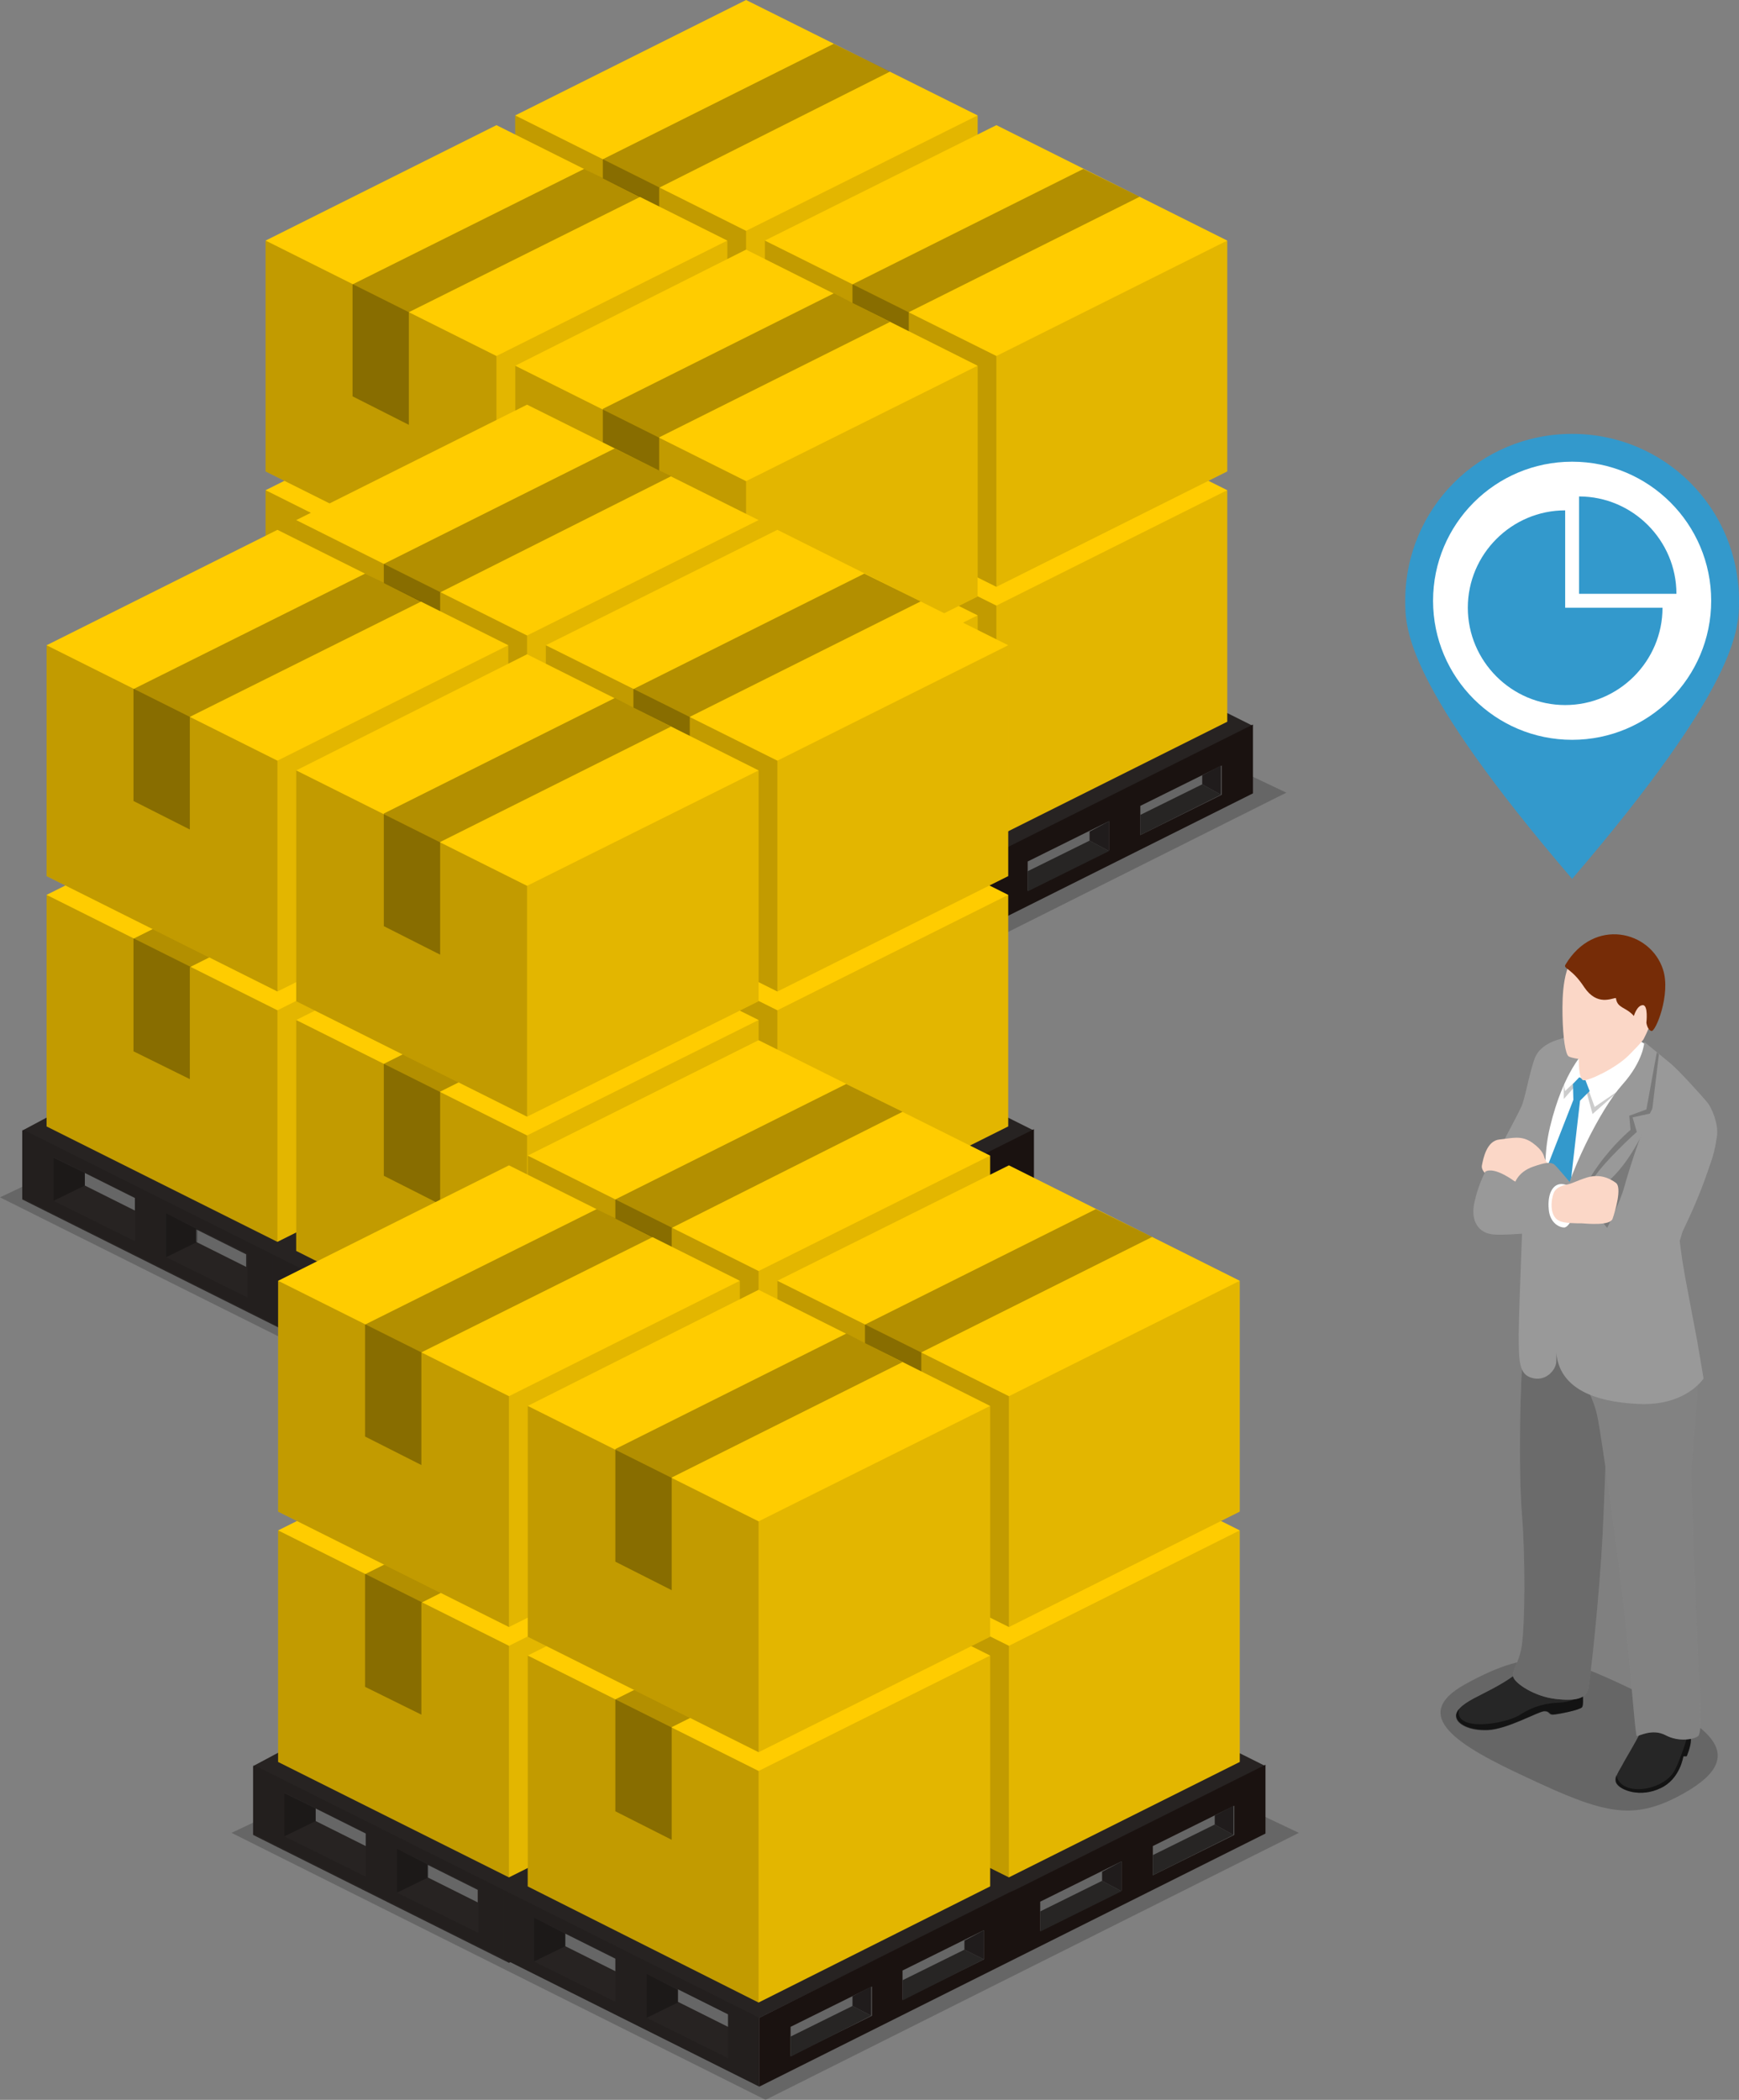 <?xml version="1.0" encoding="UTF-8"?><svg id="_レイヤー_2" xmlns="http://www.w3.org/2000/svg" viewBox="0 0 250.1 302"><rect x="0" y="0" width="250.1" height="302" fill="#808080" stroke="none"/><defs><style>.cls-1{fill:#fff;}.cls-2{fill:#fc0;}.cls-3{fill:#fbd7c7;}.cls-4{fill:#999;}.cls-5{fill:#201c1c;}.cls-6{fill:#1a1210;}.cls-7{fill:#39c;}.cls-8{fill:#262626;}.cls-9{fill:#272524;}.cls-10{fill:#272322;}.cls-11{fill:#762c07;}.cls-12{opacity:.11;}.cls-12,.cls-13,.cls-14,.cls-15,.cls-16,.cls-17,.cls-18{isolation:isolate;}.cls-13{opacity:.15;}.cls-14{opacity:.29;}.cls-15{opacity:.3;}.cls-16{opacity:.2;}.cls-17{opacity:.24;}.cls-18{opacity:.5;}</style></defs><g id="_レイヤー_1-2"><g id="i39"><path class="cls-4" d="m219.56,171.92l-5.52-3.66s4.14-7.74,4.74-9.06,1.2-5.1,1.98-7.08,3.42-2.82,5.16-2.94c2.04-.18-6.36,22.8-6.36,22.74Z"/><path class="cls-16" d="m219.56,255.62c-9.72-4.5-17.1-8.88-8.76-13.44,9.84-5.4,13.68-4.14,24.3.96,9.6,4.56,17.34,9,7.08,14.76-7.32,4.14-11.52,2.94-22.62-2.28Z"/><path class="cls-8" d="m227.48,242.18s.42,2.94.06,3.36-3.6,1.02-4.2,1.02-.42-.54-1.26-.48-5.28,2.58-8.04,2.7-4.38-.9-4.56-1.8c-.24-.84.66-1.74,2.46-2.7s3.84-1.86,5.88-3.36l9.66,1.26Z"/><path class="cls-18" d="m223.28,246.62c-.6,0-.42-.54-1.26-.48s-5.28,2.58-8.04,2.7-4.38-.9-4.56-1.8c-.12-.42.06-.84.42-1.26-.84,3.36,6.6,2.22,8.76.84s4.02-1.68,5.58-1.74c1.32-.06,2.64-.48,3.42-1.2.06.78.06,1.62-.12,1.86-.36.42-3.6,1.08-4.2,1.08Z"/><path class="cls-4" d="m231.5,193.88s-.66,19.86-1.02,27c-.42,8.1-1.74,20.94-2.1,22.14s-1.62,1.68-4.68,1.32c-3.06-.36-5.76-2.22-6.06-3.12-.3-.84.84-2.1,1.2-4.44.48-3.24.54-12.36.06-18.72-.54-6.36-.3-20.22.24-24.18h12.36Z"/><path class="cls-15" d="m231.5,193.88s-.66,19.86-1.02,27c-.42,8.1-1.74,20.94-2.1,22.14s-1.62,1.68-4.68,1.32c-3.06-.36-5.76-2.22-6.06-3.12-.3-.84.84-2.1,1.2-4.44.48-3.24.54-12.36.06-18.72-.54-6.36-.3-20.22.24-24.18h12.36Z"/><path class="cls-8" d="m243.02,248.66s.18.6.18,1.56-.6,2.34-.6,2.34h-.48s-.48,3.3-3.3,4.62c-2.88,1.38-5.64.3-6.24-.6-.6-.84.36-1.98.78-2.82.42-.84,2.52-4.2,3-5.58l6.66.48Z"/><path class="cls-18" d="m238.76,257.18c-2.88,1.38-5.64.3-6.24-.6-.3-.36-.24-.84-.06-1.32.54,3.06,6.12,2.46,8.1-.18.78-1.02,2.16-5.22,2.28-6,0-.12,0-.24.06-.36h.06s.18.6.18,1.56-.6,2.34-.6,2.34h-.48s-.42,3.3-3.3,4.56Z"/><path class="cls-4" d="m242.72,193.82s1.14,2.4,1.38,4.38c.24,2.04-.78,10.44-.84,13.56-.06,3.12.9,26.16,1.08,29.22.24,3.06.48,8.22-.12,8.7s-2.76.9-4.68-.12-3.9.18-4.14.12-1.02-11.34-1.92-19.08c-.6-5.34-3-23.4-3.78-27.06-.78-3.66-3.42-6.66-3.48-9.24l16.5-.48Z"/><path class="cls-13" d="m242.72,193.82s1.14,2.4,1.38,4.38c.24,2.04-.78,10.44-.84,13.56-.06,3.12.9,26.16,1.08,29.22.24,3.06.48,8.22-.12,8.7s-2.76.9-4.68-.12-3.9.18-4.14.12-1.02-11.34-1.92-19.08c-.6-5.34-3-23.4-3.78-27.06-.78-3.66-3.42-6.66-3.48-9.24l16.5-.48Z"/><path class="cls-1" d="m232.4,148.7c2.4.18,4.68,1.74,4.68,1.74,0,0,.24,3.12-3.3,6.9-3.54,3.78-10.08,21.24-10.08,21.24,0,0-2.22-4.02-1.92-12.6s5.16-15.6,6.36-16.56c0,0,1.86-.96,4.26-.72Z"/><path class="cls-16" d="m227.18,154.94l-2.1,1.98s-.18-.96-.18-1.14v2.28l2.28-2.58.6.12,1.26,4.62,4.08-3.6-3.78,2.58-1.38-3.84-.78-.42Z"/><path class="cls-7" d="m221.42,170.66c-.12.18,2.58,7.62,2.58,7.62,0,0,1.8-6.48,1.86-7.8.12-1.32,1.38-12.18,1.38-12.18l1.38-1.38-.6-1.56-.9-.42-.9.96.06,2.28s-4.86,12.42-4.86,12.48Z"/><path class="cls-4" d="m230.48,149l-2.46,2.1s-3.12,2.76-5.1,10.98c-1.98,8.22,1.08,15.42,1.08,15.42,0,0-.12,17.16-.18,18.36s-1.56,2.94-3.6,2.28c-1.74-.54-1.8-2.34-1.8-6.24s.96-26.16,1.08-29.64c.12-3.48.48-7.38,2.94-10.98s6.66-2.22,7.92-2.4l.12.12Z"/><path class="cls-4" d="m236.48,149.84s-.06,2.7-3.18,6.18-7.92,13.02-8.94,18.84c-1.02,5.82-1.26,16.32-.42,20.52.84,4.14,4.98,6.24,11.76,6.54,6.78.3,9.3-3.66,9.3-3.66,0,0-.48-2.94-.9-5.34-.3-1.68-1.8-9.36-1.98-10.62-.24-1.26-.6-4.26-.6-4.26,0,0,4.38-8.46,5.4-14.52.3-1.86-.78-4.26-1.38-4.98s-4.02-4.56-5.34-5.64c-1.32-1.08-3.72-3.06-3.72-3.06h0Z"/><path class="cls-16" d="m230,168.32c2.22-2.7,5.4-5.52,5.4-5.52l-.6-2.1,2.76-.6,1.02-8.46-.3-.3-1.5,8.22-2.46.9.18,2.04s-2.46,2.04-4.68,5.16c-3.24,4.56-5.34,9.9-5.34,9.9,0,0,3.24-6.36,5.52-9.24Z"/><path class="cls-3" d="m238.52,141.02c.42,3.72-2.16,8.46-2.16,8.46,0,0-.24.42-2.1,2.28-1.92,1.92-5.82,3.72-6.54,3.6s-.66-3.06-.66-3.06c0,0-.96-.12-1.44-.36s-.84-2.76-.9-5.82.06-7.56,2.34-9.24c6.36-4.62,10.92.42,11.46,4.14Z"/><path class="cls-11" d="m239.18,139.46c1.14,3.54-1.08,9-1.68,8.82s-.72-1.2-.72-1.2c0,0,.3-2.58-.54-2.52-.84.06-1.26,1.56-1.26,1.56-1.14-1.32-2.4-1.08-2.58-2.58-.6,0-2.7,1.2-4.56-1.56-1.8-2.76-3.06-2.64-2.7-3.24,4.08-6.84,12.24-4.92,14.04.72Z"/><path class="cls-3" d="m223.04,167.9s-.66-.72-.9-1.32c-.12-.36-.18-1.08-1.74-2.22-1.62-1.14-2.88-.66-4.74-.48s-2.34,2.76-2.52,3.66c-.24.9,1.02,1.98,2.4,1.92,1.38,0,2.7.6,2.7.6l4.8-2.16Z"/><path class="cls-16" d="m237.5,174.5l-7.5,5.04-5.28-5.7s4.5-1.5,7.8-5.16c2.76-3.06,4.68-7.68,4.68-7.68l.3,13.5Z"/><path class="cls-4" d="m236.36,162.56c-.54.96-2.16,5.94-2.76,8.16-.6,2.16-2.46,5.88-2.46,5.88,0,0-7.08-8.82-7.68-9.18-.6-.3-1.2-.24-2.94.36-2.46.84-2.76,2.7-2.76,2.7,0,0,6.06,9.78,8.1,12.78,2.1,3,5.04,4.08,9.18,3.24,4.92-.96,6.48-7.74,7.5-11.4s3.36-6.06,4.14-10.26-2.1-7.44-3.96-7.68c-5.28-.66-5.76,4.38-6.36,5.4Z"/><path class="cls-4" d="m217.88,169.94s-.36.42.24.54c.54.12,4.98-.78,6.42-.9,1.44-.12,1.92,2.04,1.98,4.74s-2.52,2.94-3.54,2.88c-1.02-.12-5.52.48-7.98.36-2.46-.12-3.54-2.04-2.94-4.68.54-2.52,1.56-4.38,1.56-4.38,1.38-.78,4.26,1.44,4.26,1.44Z"/><path class="cls-1" d="m224.96,176.54c-.66,0-2.04-.6-2.22-2.58-.24-2.46.72-3.84,2.04-3.66,3.36.42,1.44,6.18.18,6.24Z"/><path class="cls-3" d="m223.46,171.56c.24-.6.9-1.02,1.92-1.2,1.02-.24,1.02-.42,2.88-1.02,1.86-.54,3.24.12,4.14.78s-.12,4.14-.48,5.16-3.54.72-4.44.66c-.84,0-2.52,0-3.24-.36-1.5-.72-1.14-3.18-.78-4.02Z"/></g><g id="i49"><g id="i42"><path class="cls-7" d="m202.1,86.4c0-13.3,10.7-24,24-24s24,10.7,24,24c0,4,0,12-24,40-24-28-24-36-24-40Z"/><circle class="cls-1" cx="226.1" cy="86.4" r="20"/></g><g id="i48"><path class="cls-7" d="m225.1,73.4c-7.7,0-14,6.3-14,14s6.3,14,14,14,14-6.3,14-14h-14v-14Z"/><path class="cls-7" d="m227.1,71.4v14h14c0-7.7-6.3-14-14-14Z"/></g></g><polygon class="cls-16" points="31.5 114 108.3 152.4 185 114 108.3 77.6 31.5 114"/><path class="cls-10" d="m75,84l1.8.9,1.8-.9v-1.8l4.5-2.2,1.8.9,1.8-.9v-1.8l4.5-2.2,1.8.9,1.8-.9v-1.8l4.5-2.2,1.8.9,1.8-.9v-1.8l4.5-2.2,36.8,18.4v9.9l-4.5,2.2-6.3-3.1-5.4,2.7v6.3l-4.5,2.2-6.3-3.1-5.4,2.7v6.3l-4.5,2.2-36.8-18.4v-9.9l4.5-2.4Zm8.1,4l9.9,4.9,1.8-.9-7.2-3.6-2.7-1.3-1.8.9Zm27.9,12.2l-9.9-4.9-1.8.9,9.9,4.9,1.8-.9Zm16.1-8.1l-9.9-4.9-1.8.9,9.9,4.9,1.8-.9Zm8.1-4.1l-7.2-3.6v1.8l5.4,2.7,1.8-.9Zm-23.3-9.8l5.4,2.7,1.8-.9-7.2-3.6v1.8Zm7.1,17.9l-9.9-4.9-1.8.9,9.9,4.9,1.8-.9Zm-23.3-9.9l5.4,2.7,1.8-.9-7.2-3.6v1.8Zm3.6-6.2l9.9,4.9,1.8-.9-7.2-3.6-2.7-1.3-1.8.9Zm3.6,26v-1.8l-7.2-3.6v1.8l7.2,3.6Zm-16.2-8.1v-1.8l-7.2-3.6v1.8l7.2,3.6Z"/><polygon class="cls-12" points="123.5 106.5 117.3 103.3 123.5 100.2 123.5 106.5"/><polygon class="cls-14" points="75 96.6 79.5 94.3 79.5 92.5 75 90.3 75 96.6"/><polygon class="cls-14" points="91.2 104.7 95.7 102.4 95.7 100.6 91.2 98.4 91.2 104.7"/><polygon class="cls-14" points="83.1 88 84.9 87.1 83.1 86.2 81.3 87.1 83.1 88"/><polygon class="cls-14" points="91.2 82.2 95.7 84.4 95.7 86.2 89.4 83.1 91.2 82.2"/><polygon class="cls-14" points="99.3 80 101.1 79.1 99.3 78.2 97.5 79.1 99.3 80"/><polygon class="cls-14" points="107.4 74.1 111.9 76.4 111.9 78.2 105.6 75 107.4 74.1"/><polygon class="cls-14" points="99.3 96.1 101.1 95.2 99.3 94.3 97.5 95.2 99.3 96.1"/><polygon class="cls-14" points="107.4 92.1 109.2 91.2 107.4 90.3 105.6 91.2 107.4 92.1"/><polygon class="cls-14" points="115.5 88 117.3 87.1 115.5 86.2 113.7 87.1 115.5 88"/><polygon class="cls-14" points="123.5 82.2 128 84.4 128 86.2 121.7 83.1 123.5 82.2"/><path class="cls-12" d="m107.4,104.7v9.9l-36.8-18.4v-9.9l36.8,18.4Zm-16.2,0l11.7,5.8v-6.3l-11.7-5.8v6.3Zm-16.2-8.1l11.7,5.8v-6.3l-11.7-5.8v6.3Z"/><polygon class="cls-12" points="115.5 102.4 78.6 84 78.6 82.2 115.5 100.6 115.5 102.4"/><polygon class="cls-12" points="123.5 98.4 86.7 80 86.7 78.2 123.5 96.6 123.5 98.4"/><polygon class="cls-12" points="131.6 94.3 94.8 75.9 94.8 74.1 131.6 92.5 131.6 94.3"/><polygon class="cls-14" points="111.9 102.4 111.9 104.2 115.5 102.4 115.5 100.6 119.9 98.4 119.9 100.2 123.5 98.4 123.5 96.6 128 94.3 128 96.1 131.6 94.3 131.6 92.5 136.1 90.3 136.1 92.1 139.7 90.3 139.7 88.5 144.2 86.2 144.2 96.1 139.7 98.4 139.7 92.1 128 97.9 128 104.2 123.5 106.5 123.5 100.2 111.9 106 111.9 112.3 107.4 114.5 107.4 104.7 111.9 102.4"/><polygon class="cls-12" points="139.7 90.3 102.9 71.9 102.9 70.1 139.7 88.5 139.7 90.3"/><polygon class="cls-12" points="139.7 98.4 133.4 95.2 139.7 92.1 139.7 98.4"/><polygon class="cls-14" points="111 114.5 115.5 112.3 115.5 110.5 111 108.3 111 114.5"/><polygon class="cls-14" points="127.1 122.6 131.6 120.4 131.6 118.6 127.1 116.3 127.1 122.6"/><polygon class="cls-14" points="119 106 120.8 105.1 119 104.2 117.3 105.1 119 106"/><polygon class="cls-14" points="127.1 100.2 131.6 102.4 131.6 104.2 125.3 101.1 127.1 100.2"/><polygon class="cls-14" points="135.2 97.9 137 97 135.2 96.1 133.4 97 135.2 97.9"/><polygon class="cls-14" points="143.3 92.1 147.8 94.3 147.8 96.1 141.5 93 143.3 92.1"/><polygon class="cls-14" points="135.2 114.1 137 113.2 135.2 112.3 133.4 113.2 135.2 114.1"/><polygon class="cls-14" points="143.3 110.1 145.1 109.2 143.3 108.3 141.5 109.2 143.3 110.1"/><polygon class="cls-14" points="151.4 106 153.2 105.1 151.4 104.2 149.6 105.1 151.4 106"/><polygon class="cls-14" points="159.5 100.2 164 102.4 164 104.2 157.7 101.1 159.5 100.2"/><path class="cls-10" d="m39.1,102l1.8.9,1.8-.9v-1.8l4.5-2.2,1.8.9,1.8-.9v-1.8l4.5-2.2,1.8.9,1.8-.9v-1.8l4.5-2.2,1.8.9,1.8-.9v-1.8l4.5-2.2,36.8,18.4v9.9l-4.5,2.2-6.3-3.1-5.4,2.7v6.3l-4.5,2.2-6.3-3.1-5.4,2.7v6.3l-4.5,2.2-36.8-18.4v-9.9l4.5-2.4Zm8.1,4l9.9,4.9,1.8-.9-7.2-3.6-2.7-1.3-1.8.9Zm27.8,12.1l-9.9-4.9-1.8.9,9.9,4.9,1.8-.9Zm16.2-8l-9.9-4.9-1.8.9,9.9,4.9,1.8-.9Zm8.1-4.1l-7.2-3.6v1.8l5.4,2.7,1.8-.9Zm-23.4-9.9l5.4,2.7,1.8-.9-7.2-3.6v1.8Zm7.2,18l-9.9-4.9-1.8.9,9.9,4.9,1.8-.9Zm-23.3-9.9l5.4,2.7,1.8-.9-7.2-3.6v1.8Zm3.6-6.3l9.9,4.9,1.8-.9-7.2-3.6-2.7-1.3-1.8.9Zm3.5,26.1v-1.8l-7.2-3.6v1.8l7.2,3.6Zm-16.1-8.1v-1.8l-7.2-3.6v1.8l7.2,3.6Z"/><polygon class="cls-12" points="87.6 124.4 81.3 121.3 87.6 118.1 87.6 124.4"/><polygon class="cls-14" points="39.1 114.5 43.6 112.3 43.6 110.5 39.1 108.3 39.1 114.5"/><polygon class="cls-14" points="55.3 122.6 59.8 120.4 59.8 118.6 55.3 116.3 55.3 122.6"/><polygon class="cls-14" points="47.2 106 49 105.1 47.2 104.2 45.4 105.1 47.2 106"/><polygon class="cls-14" points="55.3 100.2 59.8 102.4 59.8 104.2 53.5 101.1 55.3 100.2"/><polygon class="cls-14" points="63.4 97.9 65.1 97 63.4 96.1 61.6 97 63.4 97.9"/><polygon class="cls-14" points="71.4 92.1 75.9 94.3 75.9 96.1 69.6 93 71.4 92.1"/><polygon class="cls-14" points="63.4 114.1 65.1 113.2 63.4 112.3 61.6 113.2 63.4 114.1"/><polygon class="cls-14" points="71.4 110.1 73.2 109.2 71.4 108.3 69.6 109.2 71.4 110.1"/><polygon class="cls-14" points="79.5 106 81.3 105.1 79.5 104.2 77.7 105.1 79.5 106"/><polygon class="cls-14" points="87.6 100.2 92.1 102.4 92.1 104.2 85.8 101.1 87.6 100.2"/><path class="cls-12" d="m71.4,122.6v9.9l-36.8-18.4v-9.9l36.8,18.4Zm-16.1,0l11.7,5.8v-6.3l-11.7-5.8v6.3Zm-16.2-8.1l11.7,5.8v-6.3l-11.7-5.8v6.3Z"/><polygon class="cls-12" points="79.5 120.4 42.7 102 42.7 100.2 79.5 118.6 79.5 120.4"/><polygon class="cls-12" points="87.6 116.3 50.8 97.9 50.8 96.1 87.6 114.5 87.6 116.3"/><polygon class="cls-12" points="95.7 112.3 58.9 93.9 58.9 92.1 95.7 110.5 95.7 112.3"/><polygon class="cls-14" points="75.9 120.4 75.9 122.2 79.5 120.4 79.5 118.6 84 116.3 84 118.1 87.6 116.3 87.6 114.5 92.1 112.3 92.1 114.1 95.7 112.3 95.7 110.5 100.2 108.3 100.2 110.1 103.8 108.3 103.8 106.5 108.3 104.2 108.3 114.1 103.8 116.3 103.8 110.1 92.1 115.9 92.1 122.2 87.6 124.4 87.6 118.1 75.9 124 75.9 130.3 71.4 132.5 71.4 122.6 75.9 120.4"/><polygon class="cls-12" points="103.8 108.3 66.9 89.8 66.9 88 103.8 106.5 103.8 108.3"/><polygon class="cls-12" points="103.8 116.3 97.5 113.2 103.8 110.1 103.8 116.3"/><path class="cls-10" d="m75,119.9l1.8.9,1.8-.9v-1.8l4.5-2.2,1.8.9,1.8-.9v-1.8l4.5-2.2,1.8.9,1.8-.9v-1.8l4.5-2.2,1.8.9,1.8-.9v-1.8l4.5-2.2,36.8,18.4-36.8,18.3v9.9l-36.8-18.4v-9.9l4.4-2.3Zm8.1,4.1l9.9,4.9,1.8-.9-7.2-3.6-2.7-1.3-1.8.9Zm27.9,12.1l-9.9-4.9-1.8.9,9.9,4.9,1.8-.9Zm16.1-8.1l-9.9-4.9-1.8.9,9.9,4.9,1.8-.9Zm8.1-4l-7.2-3.6v1.8l5.4,2.7,1.8-.9Zm-23.3-9.9l5.4,2.7,1.8-.9-7.2-3.6v1.8Zm7.1,18l-9.9-4.9-1.8.9,9.9,4.9,1.8-.9Zm-23.3-9.9l5.4,2.7,1.8-.9-7.2-3.6v1.8Zm3.6-6.3l9.9,4.9,1.8-.9-7.2-3.6-2.7-1.3-1.8.9Zm3.6,26v-1.8l-7.2-3.6v1.8l7.2,3.6Zm-16.2-8v-1.8l-7.2-3.6v1.8l7.2,3.6Z"/><path class="cls-10" d="m111,102l1.8.9,1.8-.9v-1.8l4.5-2.2,1.8.9,1.8-.9v-1.8l4.5-2.2,1.8.9,1.8-.9v-1.8l4.5-2.2,1.8.9,1.8-.9v-1.8l4.5-2.2,36.8,18.4-36.8,18.4-9.9,4.9-27-13.5v-9.9l4.5-2.3Zm8,4l9.9,4.9,1.8-.9-7.2-3.6-2.7-1.3-1.8.9Zm27.9,12.1l-9.9-4.9-1.8.9,9.9,4.9,1.8-.9Zm16.2-8l-9.9-4.9-1.8.9,9.9,4.9,1.8-.9Zm8.1-4.1l-7.2-3.6v1.8l5.4,2.7,1.8-.9Zm-23.4-9.9l5.4,2.7,1.8-.9-7.2-3.6v1.8Zm7.2,18l-9.9-4.9-1.8.9,9.9,4.9,1.8-.9Zm-23.4-9.9l5.4,2.7,1.8-.9-7.2-3.6v1.8Zm3.6-6.3l9.9,4.9,1.8-.9-7.2-3.6-2.7-1.3-1.8.9Zm-12.6,18v-1.8l-7.2-3.6v1.8l7.2,3.6Z"/><polygon class="cls-14" points="75 132.5 79.5 130.3 79.5 128.5 75 126.2 75 132.5"/><polygon class="cls-14" points="91.2 140.6 95.7 138.4 95.7 136.6 91.2 134.3 91.2 140.6"/><polygon class="cls-14" points="83.1 124 84.9 123.1 83.1 122.2 81.3 123.1 83.1 124"/><polygon class="cls-14" points="91.2 118.1 95.7 120.4 95.7 122.2 89.4 119 91.2 118.1"/><polygon class="cls-14" points="99.3 115.9 101.1 115 99.3 114.1 97.5 115 99.3 115.9"/><polygon class="cls-14" points="107.4 110.1 111.9 112.3 111.9 114.1 105.6 110.9 107.4 110.1"/><polygon class="cls-14" points="99.3 132.1 101.1 131.2 99.3 130.3 97.5 131.2 99.3 132.1"/><polygon class="cls-14" points="107.4 128 109.2 127.1 107.4 126.2 105.6 127.1 107.4 128"/><polygon class="cls-14" points="115.5 124 117.3 123.1 115.5 122.2 113.7 123.1 115.5 124"/><polygon class="cls-14" points="123.5 118.1 128 120.4 128 122.2 121.7 119 123.5 118.1"/><path class="cls-12" d="m107.4,140.6v9.9l-36.8-18.4v-9.9l36.8,18.4Zm-16.2,0l11.7,5.8v-6.3l-11.7-5.8v6.3Zm-16.2-8.1l11.7,5.8v-6.3l-11.7-5.8v6.3Z"/><path class="cls-6" d="m144.2,122.2l-.9.4-35.9,18v9.9l72.8-36.4h0v-9.9l-36,18Zm15.3-4.1v4.2l-11.7,5.8v-4.2l11.7-5.8Zm-19.8,9.9v4.2l-11.7,5.8v-4.2l11.7-5.8Zm-27.8,13.9l11.7-5.8v4.2l-11.7,5.8v-4.2Zm52.1-21.8v-4.2l11.7-5.8v4.2l-11.7,5.8Z"/><polyline class="cls-9" points="123.5 140.3 120.8 138.9 111.9 143.3 111.9 146.2"/><polygon class="cls-5" points="120.8 138.9 120.8 137.5 123.5 136.1 123.5 140.3 120.8 138.9"/><polyline class="cls-9" points="139.7 132.2 136.9 130.8 128 135.2 128 138.1"/><polygon class="cls-5" points="136.9 130.8 136.9 129.5 139.7 128 139.7 132.2 136.9 130.8"/><polyline class="cls-9" points="159.5 122.4 156.7 120.9 147.8 125.3 147.8 128.2"/><polygon class="cls-5" points="156.7 120.9 156.7 119.6 159.5 118.1 159.5 122.4 156.7 120.9"/><polyline class="cls-9" points="175.6 114.3 172.9 112.8 164 117.2 164 120.1"/><polygon class="cls-5" points="172.9 112.8 172.9 111.5 175.6 110.1 175.6 114.3 172.9 112.8"/><polygon class="cls-2" points="176.5 70.5 176.5 103.8 143.3 120.4 110 103.8 110 70.5 143.3 53.9 176.5 70.5"/><polygon class="cls-12" points="143.3 120.4 176.5 103.8 176.5 70.5 143.3 87.1 143.3 120.4"/><polygon class="cls-15" points="155.8 60.2 163.9 64.2 130.7 80.9 130.7 97 122.6 93 122.6 76.8 155.8 60.2"/><polygon class="cls-17" points="143.3 120.4 110 103.8 110 70.5 143.3 87.1 143.3 120.4"/><polygon class="cls-2" points="104.6 70.5 104.6 103.8 71.4 120.4 38.2 103.8 38.2 70.5 71.4 53.9 104.6 70.5"/><polygon class="cls-12" points="71.4 120.4 104.6 103.8 104.6 70.5 71.4 87.1 71.4 120.4"/><polygon class="cls-15" points="84 60.2 92.1 64.2 58.8 80.9 58.8 97 50.7 93 50.7 76.8 84 60.2"/><polygon class="cls-17" points="71.4 120.4 38.2 103.8 38.2 70.5 71.4 87.1 71.4 120.4"/><polygon class="cls-2" points="140.6 88.5 140.6 121.7 107.3 138.4 74.1 121.7 74.1 88.5 107.3 71.9 140.6 88.5"/><polygon class="cls-12" points="107.3 138.4 140.6 121.7 140.6 88.5 107.3 105.1 107.3 138.4"/><polygon class="cls-15" points="119.9 78.2 128 82.2 94.8 98.8 94.8 115 86.7 110.9 86.7 94.8 119.9 78.2"/><polygon class="cls-17" points="107.3 138.4 74.1 121.7 74.1 88.5 107.3 105.1 107.3 138.4"/><polygon class="cls-2" points="140.6 16.6 140.6 49.9 107.3 66.5 74.1 49.9 74.1 16.6 107.3 0 140.6 16.6"/><polygon class="cls-12" points="107.3 66.5 140.6 49.9 140.6 16.6 107.3 33.2 107.3 66.5"/><polygon class="cls-15" points="119.9 6.3 128 10.3 94.8 27 94.8 43.1 86.7 39.1 86.7 22.9 119.9 6.3"/><polygon class="cls-17" points="107.3 66.5 74.1 49.9 74.1 16.6 107.3 33.2 107.3 66.5"/><polygon class="cls-2" points="176.5 34.6 176.5 67.8 143.3 84.4 110 67.8 110 34.6 143.3 18 176.5 34.6"/><polygon class="cls-12" points="143.3 84.4 176.5 67.8 176.5 34.6 143.3 51.2 143.3 84.4"/><polygon class="cls-15" points="155.8 24.3 163.9 28.3 130.7 44.9 130.7 61.1 122.6 57 122.6 40.9 155.8 24.3"/><polygon class="cls-17" points="143.3 84.4 110 67.8 110 34.6 143.3 51.2 143.3 84.4"/><polygon class="cls-2" points="104.6 34.6 104.6 67.8 71.4 84.4 38.2 67.8 38.2 34.6 71.4 18 104.6 34.6"/><polygon class="cls-12" points="71.4 84.4 104.6 67.8 104.6 34.6 71.4 51.2 71.4 84.4"/><polygon class="cls-15" points="84 24.3 92.1 28.3 58.8 44.9 58.8 61.1 50.7 57 50.7 40.9 84 24.3"/><polygon class="cls-17" points="71.4 84.4 38.2 67.8 38.2 34.6 71.4 51.2 71.4 84.4"/><polygon class="cls-2" points="140.6 52.6 140.6 85.8 107.3 102.4 74.1 85.8 74.1 52.6 107.3 35.9 140.6 52.6"/><polygon class="cls-12" points="107.3 102.4 140.6 85.8 140.6 52.6 107.3 69.2 107.3 102.4"/><polygon class="cls-15" points="119.9 42.2 128 46.3 94.8 62.9 94.8 79.1 86.7 75 86.7 58.8 119.9 42.2"/><polygon class="cls-17" points="107.3 102.4 74.1 85.8 74.1 52.6 107.3 69.2 107.3 102.4"/><polygon class="cls-16" points="0 172.2 76.9 210.6 153.5 172.2 76.9 135.8 0 172.2"/><path class="cls-10" d="m43.5,142.2l1.8.9,1.8-.9v-1.8l4.5-2.2,1.8.9,1.8-.9v-1.8l4.5-2.2,1.8.9,1.8-.9v-1.8l4.5-2.2,1.8.9,1.8-.9v-1.8l4.5-2.2,36.8,18.4v9.9l-4.5,2.2-6.3-3.1-5.4,2.7v6.3l-4.5,2.2-6.3-3.1-5.4,2.7v6.3l-4.5,2.2-36.8-18.4v-9.9l4.5-2.4Zm8.2,4l9.9,4.9,1.8-.9-7.2-3.6-2.7-1.3-1.8.9Zm27.8,12.2l-9.9-4.9-1.8.9,9.9,4.9,1.8-.9Zm16.2-8.1l-9.9-4.9-1.8.9,9.9,4.9,1.8-.9Zm8-4.1l-7.2-3.6v1.8l5.4,2.7,1.8-.9Zm-23.3-9.8l5.4,2.7,1.8-.9-7.2-3.6v1.8Zm7.1,17.9l-9.9-4.9-1.8.9,9.9,4.9,1.8-.9Zm-23.3-9.9l5.4,2.7,1.8-.9-7.2-3.6v1.8Zm3.7-6.2l9.9,4.9,1.8-.9-7.2-3.6-2.7-1.3-1.8.9Zm3.5,26v-1.8l-7.2-3.6v1.8l7.2,3.6Zm-16.2-8.1v-1.8l-7.2-3.6v1.8l7.2,3.6Z"/><polygon class="cls-12" points="92 164.7 85.9 161.5 92 158.4 92 164.7"/><polygon class="cls-14" points="43.5 154.8 48 152.5 48 150.7 43.5 148.5 43.5 154.8"/><polygon class="cls-14" points="59.7 162.9 64.2 160.6 64.2 158.8 59.7 156.6 59.7 162.9"/><polygon class="cls-14" points="51.7 146.2 53.4 145.3 51.7 144.4 49.9 145.3 51.7 146.2"/><polygon class="cls-14" points="59.7 140.4 64.2 142.6 64.2 144.4 58 141.3 59.7 140.4"/><polygon class="cls-14" points="67.9 138.2 69.7 137.3 67.9 136.4 66 137.3 67.9 138.2"/><polygon class="cls-14" points="76 132.3 80.4 134.6 80.4 136.4 74.2 133.2 76 132.3"/><polygon class="cls-14" points="67.9 154.3 69.7 153.4 67.9 152.5 66 153.4 67.9 154.3"/><polygon class="cls-14" points="76 150.3 77.7 149.4 76 148.5 74.2 149.4 76 150.3"/><polygon class="cls-14" points="84 146.2 85.9 145.3 84 144.4 82.2 145.3 84 146.2"/><polygon class="cls-14" points="92 140.4 96.5 142.6 96.5 144.4 90.2 141.3 92 140.4"/><path class="cls-12" d="m76,162.9v9.9l-36.8-18.4v-9.9l36.8,18.4Zm-16.3,0l11.7,5.8v-6.3l-11.7-5.8v6.3Zm-16.2-8.1l11.7,5.8v-6.3l-11.7-5.8v6.3Z"/><polygon class="cls-12" points="84 160.6 47.2 142.2 47.2 140.4 84 158.8 84 160.6"/><polygon class="cls-12" points="92 156.6 55.2 138.2 55.2 136.4 92 154.8 92 156.6"/><polygon class="cls-12" points="100.2 152.5 63.4 134.1 63.4 132.3 100.2 150.7 100.2 152.5"/><polygon class="cls-14" points="80.4 160.6 80.4 162.4 84 160.6 84 158.8 88.4 156.6 88.4 158.4 92 156.6 92 154.8 96.5 152.5 96.5 154.3 100.2 152.5 100.2 150.7 104.7 148.5 104.7 150.3 108.2 148.5 108.2 146.7 112.7 144.4 112.7 154.3 108.2 156.6 108.2 150.3 96.5 156.1 96.5 162.4 92 164.7 92 158.4 80.4 164.2 80.4 170.5 76 172.7 76 162.9 80.4 160.6"/><polygon class="cls-12" points="108.2 148.5 71.4 130.1 71.4 128.3 108.2 146.7 108.2 148.5"/><polygon class="cls-12" points="108.2 156.6 102 153.4 108.2 150.3 108.2 156.6"/><polygon class="cls-14" points="79.5 172.7 84 170.5 84 168.7 79.5 166.5 79.5 172.7"/><polygon class="cls-14" points="95.7 180.8 100.2 178.6 100.2 176.8 95.7 174.5 95.7 180.8"/><polygon class="cls-14" points="87.5 164.2 89.4 163.3 87.5 162.4 85.9 163.3 87.5 164.2"/><polygon class="cls-14" points="95.7 158.4 100.2 160.6 100.2 162.4 93.9 159.3 95.7 158.4"/><polygon class="cls-14" points="103.7 156.1 105.5 155.2 103.7 154.3 102 155.2 103.7 156.1"/><polygon class="cls-14" points="111.9 150.3 116.4 152.5 116.4 154.3 110 151.2 111.9 150.3"/><polygon class="cls-14" points="103.7 172.3 105.5 171.4 103.7 170.5 102 171.4 103.7 172.3"/><polygon class="cls-14" points="111.9 168.3 113.7 167.4 111.9 166.5 110 167.4 111.9 168.3"/><polygon class="cls-14" points="120 164.2 121.7 163.3 120 162.4 118.2 163.3 120 164.2"/><polygon class="cls-14" points="128 158.4 132.5 160.6 132.5 162.4 126.2 159.3 128 158.4"/><path class="cls-10" d="m7.7,160.2l1.8.9,1.8-.9v-1.8l4.5-2.2,1.8.9,1.8-.9v-1.8l4.5-2.2,1.8.9,1.8-.9v-1.8l4.5-2.2,1.8.9,1.8-.9v-1.8l4.5-2.2,36.8,18.4v9.9l-4.5,2.2-6.3-3.1-5.4,2.7v6.3l-4.5,2.2-6.3-3.1-5.4,2.7v6.3l-4.5,2.2L3.2,172.5v-9.9l4.5-2.4Zm8,4l9.9,4.9,1.8-.9-7.2-3.6-2.7-1.3-1.8.9Zm27.8,12.1l-9.9-4.9-1.8.9,9.9,4.9,1.8-.9Zm16.2-8l-9.9-4.9-1.8.9,9.9,4.9,1.8-.9Zm8.2-4.1l-7.2-3.6v1.8l5.4,2.7,1.8-.9Zm-23.5-9.9l5.4,2.7,1.8-.9-7.2-3.6v1.8Zm7.3,18l-9.9-4.9-1.8.9,9.9,4.9,1.8-.9Zm-23.3-9.9l5.4,2.7,1.8-.9-7.2-3.6v1.8Zm3.6-6.3l9.9,4.9,1.8-.9-7.2-3.6-2.7-1.3-1.8.9Zm3.4,26.1v-1.8l-7.2-3.6v1.8l7.2,3.6Zm-16-8.1v-1.8l-7.2-3.6v1.8l7.2,3.6Z"/><polygon class="cls-12" points="56.2 182.6 49.9 179.5 56.2 176.3 56.2 182.6"/><polygon class="cls-14" points="7.7 172.7 12.2 170.5 12.2 168.7 7.7 166.5 7.7 172.7"/><polygon class="cls-14" points="23.9 180.8 28.4 178.6 28.4 176.8 23.9 174.5 23.9 180.8"/><polygon class="cls-14" points="15.7 164.2 17.5 163.3 15.7 162.4 14 163.3 15.7 164.2"/><polygon class="cls-14" points="23.9 158.4 28.4 160.6 28.4 162.4 22 159.3 23.9 158.4"/><polygon class="cls-14" points="32 156.1 33.7 155.2 32 154.3 30.2 155.2 32 156.1"/><polygon class="cls-14" points="40 150.3 44.4 152.5 44.4 154.3 38.2 151.2 40 150.3"/><polygon class="cls-14" points="32 172.3 33.7 171.4 32 170.5 30.2 171.4 32 172.3"/><polygon class="cls-14" points="40 168.3 41.7 167.4 40 166.5 38.2 167.4 40 168.3"/><polygon class="cls-14" points="48 164.2 49.9 163.3 48 162.4 46.2 163.3 48 164.2"/><polygon class="cls-14" points="56.2 158.4 60.7 160.6 60.7 162.4 54.4 159.3 56.2 158.4"/><path class="cls-12" d="m40,180.8v9.9L3.2,172.3v-9.9l36.8,18.4Zm-16.1,0l11.7,5.8v-6.3l-11.7-5.8v6.3Zm-16.2-8.1l11.7,5.8v-6.3l-11.7-5.8v6.3Z"/><polygon class="cls-12" points="48 178.6 11.2 160.2 11.2 158.4 48 176.8 48 178.6"/><polygon class="cls-12" points="56.2 174.5 19.4 156.1 19.4 154.3 56.2 172.7 56.2 174.5"/><polygon class="cls-12" points="64.2 170.5 27.4 152.1 27.4 150.3 64.2 168.7 64.2 170.5"/><polygon class="cls-14" points="44.4 178.6 44.4 180.4 48 178.6 48 176.8 52.5 174.5 52.5 176.3 56.2 174.5 56.2 172.7 60.7 170.5 60.7 172.3 64.2 170.5 64.2 168.7 68.7 166.5 68.7 168.3 72.4 166.5 72.4 164.7 76.9 162.4 76.9 172.3 72.4 174.5 72.4 168.3 60.7 174.1 60.7 180.4 56.2 182.6 56.2 176.3 44.4 182.2 44.4 188.5 40 190.7 40 180.8 44.4 178.6"/><polygon class="cls-12" points="72.4 166.5 35.4 148 35.4 146.2 72.4 164.7 72.4 166.5"/><polygon class="cls-12" points="72.4 174.5 66 171.4 72.4 168.3 72.4 174.5"/><path class="cls-10" d="m43.5,178.1l1.8.9,1.8-.9v-1.8l4.5-2.2,1.8.9,1.8-.9v-1.8l4.5-2.2,1.8.9,1.8-.9v-1.8l4.5-2.2,1.8.9,1.8-.9v-1.8l4.5-2.2,36.8,18.4-36.8,18.3v9.9l-36.7-18.4v-9.9l4.3-2.3Zm8.2,4.1l9.9,4.9,1.8-.9-7.2-3.6-2.7-1.3-1.8.9Zm27.8,12.1l-9.9-4.9-1.8.9,9.9,4.9,1.8-.9Zm16.2-8.1l-9.9-4.9-1.8.9,9.9,4.9,1.8-.9Zm8-4l-7.2-3.6v1.8l5.4,2.7,1.8-.9Zm-23.3-9.9l5.4,2.7,1.8-.9-7.2-3.6v1.8Zm7.1,18l-9.9-4.9-1.8.9,9.9,4.9,1.8-.9Zm-23.3-9.9l5.4,2.7,1.8-.9-7.2-3.6v1.8Zm3.7-6.3l9.9,4.9,1.8-.9-7.2-3.6-2.7-1.3-1.8.9Zm3.5,26v-1.8l-7.2-3.6v1.8l7.2,3.6Zm-16.2-8v-1.8l-7.2-3.6v1.8l7.2,3.6Z"/><path class="cls-10" d="m79.5,160.2l1.8.9,1.8-.9v-1.8l4.5-2.2,1.8.9,1.8-.9v-1.8l4.5-2.2,1.8.9,1.8-.9v-1.8l4.5-2.2,1.8.9,1.8-.9v-1.8l4.5-2.2,36.8,18.4-36.8,18.4-9.9,4.9-27-13.5v-9.9l4.5-2.3Zm8,4l9.9,4.9,1.8-.9-7.2-3.6-2.7-1.3-1.8.9Zm27.9,12.1l-9.9-4.9-1.8.9,9.9,4.9,1.8-.9Zm16.3-8l-9.9-4.9-1.8.9,9.9,4.9,1.8-.9Zm8-4.1l-7.2-3.6v1.8l5.4,2.7,1.8-.9Zm-23.3-9.9l5.4,2.7,1.8-.9-7.2-3.6v1.8Zm7.1,18l-9.9-4.9-1.8.9,9.9,4.9,1.8-.9Zm-23.3-9.9l5.4,2.7,1.8-.9-7.2-3.6v1.8Zm3.5-6.3l9.9,4.9,1.8-.9-7.2-3.6-2.7-1.3-1.8.9Zm-12.5,18v-1.8l-7.2-3.6v1.8l7.2,3.6Z"/><polygon class="cls-14" points="43.5 190.7 48 188.5 48 186.7 43.5 184.4 43.5 190.7"/><polygon class="cls-14" points="59.7 198.8 64.2 196.6 64.2 194.8 59.7 192.5 59.7 198.8"/><polygon class="cls-14" points="51.7 182.2 53.4 181.3 51.7 180.4 49.9 181.3 51.7 182.2"/><polygon class="cls-14" points="59.7 176.3 64.2 178.6 64.2 180.4 58 177.2 59.7 176.3"/><polygon class="cls-14" points="67.9 174.1 69.7 173.2 67.9 172.3 66 173.2 67.9 174.1"/><polygon class="cls-14" points="76 168.3 80.4 170.5 80.4 172.3 74.2 169.1 76 168.3"/><polygon class="cls-14" points="67.9 190.3 69.7 189.4 67.9 188.5 66 189.4 67.9 190.3"/><polygon class="cls-14" points="76 186.2 77.7 185.3 76 184.4 74.2 185.3 76 186.2"/><polygon class="cls-14" points="84 182.2 85.9 181.3 84 180.4 82.2 181.3 84 182.2"/><polygon class="cls-14" points="92 176.3 96.5 178.6 96.5 180.4 90.2 177.2 92 176.3"/><path class="cls-12" d="m76,198.8v9.9l-36.8-18.4v-9.9l36.8,18.4Zm-16.3,0l11.7,5.8v-6.3l-11.7-5.8v6.3Zm-16.2-8.1l11.7,5.8v-6.3l-11.7-5.8v6.3Z"/><path class="cls-6" d="m112.7,180.4l-.9.4-35.9,18v9.9l72.8-36.4h0v-9.9l-36,18Zm15.3-4.1v4.2l-11.7,5.8v-4.2l11.7-5.8Zm-19.8,9.9v4.2l-11.7,5.8v-4.2l11.7-5.8Zm-27.8,13.9l11.7-5.8v4.2l-11.7,5.8v-4.2Zm52.1-21.8v-4.2l11.7-5.8v4.2l-11.7,5.8Z"/><polyline class="cls-9" points="92 198.5 89.4 197.1 80.4 201.5 80.4 204.4"/><polygon class="cls-5" points="89.4 197.1 89.4 195.7 92 194.3 92 198.5 89.4 197.1"/><polyline class="cls-9" points="108.2 190.4 105.4 189 96.5 193.4 96.5 196.3"/><polygon class="cls-5" points="105.4 189 105.4 187.7 108.2 186.2 108.2 190.4 105.4 189"/><polyline class="cls-9" points="128 180.6 125.2 179.1 116.4 183.5 116.4 186.4"/><polygon class="cls-5" points="125.2 179.1 125.2 177.8 128 176.3 128 180.6 125.2 179.1"/><polyline class="cls-9" points="144.2 172.5 141.4 171 132.5 175.4 132.5 178.3"/><polygon class="cls-5" points="141.4 171 141.4 169.7 144.2 168.3 144.2 172.5 141.4 171"/><polygon class="cls-2" points="145 128.7 145 162 111.8 178.6 78.5 162 78.5 128.7 111.8 112.1 145 128.7"/><polygon class="cls-12" points="111.8 178.6 145 162 145 128.7 111.8 145.3 111.8 178.6"/><polygon class="cls-15" points="124.3 118.4 132.4 122.4 99.2 139.1 99.2 155.2 91.1 151.2 91.1 135 124.3 118.4"/><polygon class="cls-17" points="111.8 178.6 78.5 162 78.5 128.7 111.8 145.3 111.8 178.6"/><polygon class="cls-2" points="73.1 128.7 73.1 162 39.9 178.6 6.7 162 6.7 128.7 39.9 112.1 73.1 128.7"/><polygon class="cls-12" points="39.9 178.6 73.1 162 73.1 128.7 39.9 145.3 39.9 178.6"/><polygon class="cls-15" points="52.5 118.4 60.6 122.4 27.3 139.1 27.3 155.2 19.2 151.2 19.2 135 52.5 118.4"/><polygon class="cls-17" points="39.9 178.6 6.7 162 6.7 128.7 39.9 145.3 39.9 178.6"/><polygon class="cls-2" points="109.1 146.7 109.1 179.9 75.8 196.6 42.6 179.9 42.6 146.7 75.8 130.1 109.1 146.7"/><polygon class="cls-12" points="75.8 196.6 109.1 179.9 109.1 146.7 75.8 163.3 75.8 196.6"/><polygon class="cls-15" points="88.4 136.4 96.5 140.4 63.3 157 63.3 173.2 55.2 169.1 55.2 153 88.4 136.4"/><polygon class="cls-17" points="75.8 196.6 42.6 179.9 42.6 146.7 75.8 163.3 75.8 196.6"/><polygon class="cls-2" points="109.1 74.8 109.1 108.1 75.8 124.7 42.6 108.1 42.6 74.8 75.8 58.2 109.1 74.8"/><polygon class="cls-12" points="75.8 124.7 109.1 108.1 109.1 74.8 75.8 91.4 75.8 124.7"/><polygon class="cls-15" points="88.4 64.5 96.5 68.5 63.3 85.2 63.3 101.3 55.2 97.3 55.2 81.1 88.4 64.5"/><polygon class="cls-17" points="75.8 124.7 42.6 108.1 42.6 74.8 75.8 91.4 75.8 124.7"/><polygon class="cls-2" points="145 92.8 145 126 111.8 142.6 78.5 126 78.5 92.8 111.8 76.2 145 92.8"/><polygon class="cls-12" points="111.8 142.6 145 126 145 92.8 111.8 109.4 111.8 142.6"/><polygon class="cls-15" points="124.3 82.5 132.4 86.5 99.2 103.1 99.2 119.3 91.1 115.2 91.1 99.1 124.3 82.5"/><polygon class="cls-17" points="111.8 142.6 78.5 126 78.5 92.8 111.8 109.4 111.8 142.6"/><polygon class="cls-2" points="73.1 92.8 73.1 126 39.9 142.6 6.7 126 6.7 92.8 39.9 76.2 73.1 92.8"/><polygon class="cls-12" points="39.9 142.6 73.1 126 73.1 92.8 39.9 109.4 39.9 142.6"/><polygon class="cls-15" points="52.5 82.5 60.6 86.5 27.3 103.1 27.3 119.3 19.2 115.2 19.2 99.1 52.5 82.5"/><polygon class="cls-17" points="39.9 142.6 6.7 126 6.7 92.8 39.9 109.4 39.9 142.6"/><polygon class="cls-2" points="109.1 110.8 109.1 144 75.8 160.6 42.6 144 42.6 110.8 75.8 94.1 109.1 110.8"/><polygon class="cls-12" points="75.8 160.6 109.1 144 109.1 110.8 75.8 127.4 75.8 160.6"/><polygon class="cls-15" points="88.4 100.4 96.5 104.5 63.3 121.1 63.3 137.3 55.2 133.2 55.2 117 88.4 100.4"/><polygon class="cls-17" points="75.8 160.6 42.6 144 42.6 110.8 75.8 127.4 75.8 160.6"/><polygon class="cls-16" points="33.3 263.6 110.1 302 186.8 263.6 110.1 227.2 33.3 263.6"/><path class="cls-10" d="m76.8,233.6l1.8.9,1.8-.9v-1.8l4.5-2.2,1.8.9,1.8-.9v-1.8l4.5-2.2,1.8.9,1.8-.9v-1.8l4.5-2.2,1.8.9,1.8-.9v-1.8l4.5-2.2,36.8,18.4v9.9l-4.5,2.2-6.3-3.1-5.4,2.7v6.3l-4.5,2.2-6.3-3.1-5.4,2.7v6.3l-4.5,2.2-36.8-18.4v-9.9l4.5-2.4Zm8.1,4l9.9,4.9,1.8-.9-7.2-3.6-2.7-1.3-1.8.9Zm27.9,12.2l-9.9-4.9-1.8.9,9.9,4.9,1.8-.9Zm16.1-8.1l-9.9-4.9-1.8.9,9.9,4.9,1.8-.9Zm8.1-4.1l-7.2-3.6v1.8l5.4,2.7,1.8-.9Zm-23.3-9.8l5.4,2.7,1.8-.9-7.2-3.6v1.8Zm7.1,17.9l-9.9-4.9-1.8.9,9.9,4.9,1.8-.9Zm-23.3-9.9l5.4,2.7,1.8-.9-7.2-3.6v1.8Zm3.6-6.2l9.9,4.9,1.8-.9-7.2-3.6-2.7-1.3-1.8.9Zm3.6,26v-1.8l-7.2-3.6v1.8l7.2,3.6Zm-16.2-8.1v-1.8l-7.2-3.6v1.8l7.2,3.6Z"/><polygon class="cls-12" points="125.3 256.1 119.1 252.9 125.3 249.8 125.3 256.1"/><polygon class="cls-14" points="76.8 246.2 81.3 243.9 81.3 242.1 76.8 239.9 76.8 246.2"/><polygon class="cls-14" points="93 254.3 97.5 252 97.5 250.2 93 248 93 254.3"/><polygon class="cls-14" points="84.9 237.6 86.7 236.7 84.9 235.8 83.1 236.7 84.9 237.6"/><polygon class="cls-14" points="93 231.8 97.5 234 97.5 235.8 91.2 232.7 93 231.8"/><polygon class="cls-14" points="101.1 229.6 102.9 228.7 101.1 227.8 99.3 228.7 101.1 229.6"/><polygon class="cls-14" points="109.2 223.7 113.7 226 113.7 227.8 107.4 224.6 109.2 223.7"/><polygon class="cls-14" points="101.1 245.7 102.9 244.8 101.1 243.9 99.3 244.8 101.1 245.7"/><polygon class="cls-14" points="109.2 241.7 111 240.8 109.2 239.9 107.4 240.8 109.2 241.7"/><polygon class="cls-14" points="117.3 237.6 119.1 236.7 117.3 235.8 115.5 236.7 117.3 237.6"/><polygon class="cls-14" points="125.3 231.8 129.8 234 129.8 235.8 123.5 232.7 125.3 231.8"/><path class="cls-12" d="m109.2,254.3v9.9l-36.8-18.4v-9.9l36.8,18.4Zm-16.2,0l11.7,5.8v-6.3l-11.7-5.8v6.3Zm-16.2-8.1l11.7,5.8v-6.3l-11.7-5.8v6.3Z"/><polygon class="cls-12" points="117.3 252 80.4 233.6 80.4 231.8 117.3 250.2 117.3 252"/><polygon class="cls-12" points="125.3 248 88.5 229.6 88.5 227.8 125.3 246.2 125.3 248"/><polygon class="cls-12" points="133.4 243.9 96.6 225.5 96.6 223.7 133.4 242.1 133.4 243.9"/><polygon class="cls-14" points="113.7 252 113.7 253.8 117.3 252 117.3 250.2 121.7 248 121.7 249.8 125.3 248 125.3 246.2 129.8 243.9 129.8 245.7 133.4 243.9 133.4 242.1 137.9 239.9 137.9 241.7 141.5 239.9 141.5 238.1 146 235.8 146 245.7 141.5 248 141.5 241.7 129.8 247.5 129.8 253.8 125.3 256.1 125.3 249.8 113.7 255.6 113.7 261.9 109.2 264.1 109.2 254.3 113.7 252"/><polygon class="cls-12" points="141.5 239.9 104.7 221.5 104.7 219.7 141.5 238.1 141.5 239.9"/><polygon class="cls-12" points="141.5 248 135.2 244.8 141.5 241.7 141.5 248"/><polygon class="cls-14" points="112.8 264.1 117.3 261.9 117.3 260.1 112.8 257.9 112.8 264.1"/><polygon class="cls-14" points="128.9 272.2 133.4 270 133.4 268.2 128.9 265.9 128.9 272.2"/><polygon class="cls-14" points="120.8 255.6 122.6 254.7 120.8 253.8 119.1 254.7 120.8 255.6"/><polygon class="cls-14" points="128.9 249.8 133.4 252 133.4 253.8 127.1 250.7 128.9 249.8"/><polygon class="cls-14" points="137 247.5 138.8 246.6 137 245.7 135.2 246.6 137 247.5"/><polygon class="cls-14" points="145.1 241.7 149.6 243.9 149.6 245.7 143.3 242.6 145.1 241.7"/><polygon class="cls-14" points="137 263.7 138.8 262.8 137 261.9 135.2 262.8 137 263.7"/><polygon class="cls-14" points="145.1 259.7 146.9 258.8 145.1 257.9 143.3 258.8 145.1 259.7"/><polygon class="cls-14" points="153.2 255.6 155 254.7 153.2 253.8 151.4 254.7 153.2 255.6"/><polygon class="cls-14" points="161.3 249.8 165.8 252 165.8 253.8 159.5 250.7 161.3 249.8"/><path class="cls-10" d="m40.9,251.6l1.8.9,1.8-.9v-1.8l4.5-2.2,1.8.9,1.8-.9v-1.8l4.5-2.2,1.8.9,1.8-.9v-1.8l4.5-2.2,1.8.9,1.8-.9v-1.8l4.5-2.2,36.8,18.4v9.9l-4.5,2.2-6.3-3.1-5.4,2.7v6.3l-4.5,2.2-6.3-3.1-5.4,2.7v6.3l-4.5,2.2-36.8-18.4v-9.9l4.5-2.4Zm8.1,4l9.9,4.9,1.8-.9-7.2-3.6-2.7-1.3-1.8.9Zm27.8,12.1l-9.9-4.9-1.8.9,9.9,4.9,1.8-.9Zm16.2-8l-9.9-4.9-1.8.9,9.9,4.9,1.8-.9Zm8.1-4.1l-7.2-3.6v1.8l5.4,2.7,1.8-.9Zm-23.4-9.9l5.4,2.7,1.8-.9-7.2-3.6v1.8Zm7.2,18l-9.9-4.9-1.8.9,9.9,4.9,1.8-.9Zm-23.3-9.9l5.4,2.7,1.8-.9-7.2-3.6v1.8Zm3.6-6.3l9.9,4.9,1.8-.9-7.2-3.6-2.7-1.3-1.8.9Zm3.5,26.1v-1.8l-7.2-3.6v1.8l7.2,3.6Zm-16.1-8.1v-1.8l-7.2-3.6v1.8l7.2,3.6Z"/><polygon class="cls-12" points="89.4 274 83.1 270.9 89.4 267.7 89.4 274"/><polygon class="cls-14" points="40.9 264.1 45.4 261.9 45.4 260.1 40.9 257.9 40.9 264.1"/><polygon class="cls-14" points="57.1 272.2 61.6 270 61.6 268.2 57.1 265.9 57.1 272.2"/><polygon class="cls-14" points="49 255.6 50.8 254.7 49 253.8 47.2 254.7 49 255.6"/><polygon class="cls-14" points="57.1 249.8 61.6 252 61.6 253.8 55.3 250.7 57.1 249.8"/><polygon class="cls-14" points="65.2 247.5 66.9 246.6 65.2 245.7 63.4 246.6 65.2 247.5"/><polygon class="cls-14" points="73.2 241.7 77.7 243.9 77.7 245.7 71.4 242.6 73.2 241.7"/><polygon class="cls-14" points="65.2 263.7 66.9 262.8 65.2 261.9 63.4 262.8 65.2 263.7"/><polygon class="cls-14" points="73.2 259.7 75 258.8 73.2 257.9 71.4 258.8 73.2 259.7"/><polygon class="cls-14" points="81.3 255.6 83.1 254.7 81.3 253.8 79.5 254.7 81.3 255.6"/><polygon class="cls-14" points="89.4 249.8 93.9 252 93.9 253.8 87.6 250.7 89.4 249.8"/><path class="cls-12" d="m73.2,272.2v9.9l-36.8-18.4v-9.9l36.8,18.4Zm-16.1,0l11.7,5.8v-6.3l-11.7-5.8v6.3Zm-16.2-8.1l11.7,5.8v-6.3l-11.7-5.8v6.3Z"/><polygon class="cls-12" points="81.3 270 44.5 251.6 44.5 249.8 81.3 268.2 81.3 270"/><polygon class="cls-12" points="89.4 265.9 52.6 247.5 52.6 245.7 89.4 264.1 89.4 265.9"/><polygon class="cls-12" points="97.5 261.9 60.7 243.5 60.7 241.7 97.5 260.1 97.5 261.9"/><polygon class="cls-14" points="77.7 270 77.7 271.8 81.3 270 81.3 268.2 85.8 265.9 85.8 267.7 89.4 265.9 89.4 264.1 93.9 261.9 93.9 263.7 97.5 261.9 97.5 260.1 102 257.9 102 259.7 105.6 257.9 105.6 256.1 110.1 253.8 110.1 263.7 105.6 265.9 105.6 259.7 93.9 265.5 93.9 271.8 89.4 274 89.4 267.7 77.7 273.6 77.7 279.9 73.2 282.1 73.2 272.2 77.7 270"/><polygon class="cls-12" points="105.6 257.9 68.7 239.4 68.7 237.6 105.6 256.1 105.6 257.9"/><polygon class="cls-12" points="105.6 265.9 99.3 262.8 105.6 259.7 105.6 265.9"/><path class="cls-10" d="m76.8,269.5l1.8.9,1.8-.9v-1.8l4.5-2.2,1.8.9,1.8-.9v-1.8l4.5-2.2,1.8.9,1.8-.9v-1.8l4.5-2.2,1.8.9,1.8-.9v-1.8l4.5-2.2,36.8,18.4-36.8,18.3v9.9l-36.8-18.4v-9.9l4.4-2.3Zm8.1,4.1l9.9,4.9,1.8-.9-7.2-3.6-2.7-1.3-1.8.9Zm27.9,12.1l-9.9-4.9-1.8.9,9.9,4.9,1.8-.9Zm16.1-8.1l-9.9-4.9-1.8.9,9.9,4.9,1.8-.9Zm8.1-4l-7.2-3.6v1.8l5.4,2.7,1.8-.9Zm-23.3-9.9l5.4,2.7,1.8-.9-7.2-3.6v1.8Zm7.1,18l-9.9-4.9-1.8.9,9.9,4.9,1.8-.9Zm-23.3-9.9l5.4,2.7,1.8-.9-7.2-3.6v1.8Zm3.6-6.3l9.9,4.9,1.8-.9-7.2-3.6-2.7-1.3-1.8.9Zm3.6,26v-1.8l-7.2-3.6v1.8l7.2,3.6Zm-16.2-8v-1.8l-7.2-3.6v1.8l7.2,3.6Z"/><path class="cls-10" d="m112.8,251.6l1.8.9,1.8-.9v-1.8l4.5-2.2,1.8.9,1.8-.9v-1.8l4.5-2.2,1.8.9,1.8-.9v-1.8l4.5-2.2,1.8.9,1.8-.9v-1.8l4.5-2.2,36.8,18.4-36.8,18.4-9.9,4.9-27-13.5v-9.9l4.5-2.3Zm8,4l9.9,4.9,1.8-.9-7.2-3.6-2.7-1.3-1.8.9Zm27.9,12.1l-9.9-4.9-1.8.9,9.9,4.9,1.8-.9Zm16.2-8l-9.9-4.9-1.8.9,9.9,4.9,1.8-.9Zm8.1-4.1l-7.2-3.6v1.8l5.4,2.7,1.8-.9Zm-23.4-9.9l5.4,2.7,1.8-.9-7.2-3.6v1.8Zm7.2,18l-9.9-4.9-1.8.9,9.9,4.9,1.8-.9Zm-23.4-9.9l5.4,2.7,1.8-.9-7.2-3.6v1.8Zm3.6-6.3l9.9,4.9,1.8-.9-7.2-3.6-2.7-1.3-1.8.9Zm-12.6,18v-1.8l-7.2-3.6v1.8l7.2,3.6Z"/><polygon class="cls-14" points="76.8 282.1 81.3 279.9 81.3 278.1 76.8 275.8 76.8 282.1"/><polygon class="cls-14" points="93 290.2 97.5 288 97.5 286.2 93 283.9 93 290.2"/><polygon class="cls-14" points="84.9 273.6 86.7 272.7 84.9 271.8 83.1 272.7 84.9 273.6"/><polygon class="cls-14" points="93 267.7 97.5 270 97.5 271.8 91.2 268.6 93 267.7"/><polygon class="cls-14" points="101.1 265.5 102.9 264.6 101.1 263.7 99.3 264.6 101.1 265.5"/><polygon class="cls-14" points="109.2 259.7 113.7 261.9 113.7 263.7 107.4 260.5 109.2 259.7"/><polygon class="cls-14" points="101.1 281.7 102.9 280.8 101.1 279.9 99.3 280.8 101.1 281.7"/><polygon class="cls-14" points="109.2 277.6 111 276.7 109.2 275.8 107.4 276.7 109.2 277.6"/><polygon class="cls-14" points="117.3 273.6 119.1 272.7 117.3 271.8 115.5 272.7 117.3 273.6"/><polygon class="cls-14" points="125.3 267.7 129.8 270 129.8 271.8 123.5 268.6 125.3 267.7"/><path class="cls-12" d="m109.2,290.2v9.9l-36.8-18.4v-9.9l36.8,18.4Zm-16.2,0l11.7,5.8v-6.3l-11.7-5.8v6.3Zm-16.2-8.1l11.7,5.8v-6.3l-11.7-5.8v6.3Z"/><path class="cls-6" d="m146,271.8l-.9.4-35.9,18v9.9l72.8-36.4h0v-9.9l-36,18Zm15.3-4.1v4.2l-11.7,5.8v-4.2l11.7-5.8Zm-19.8,9.9v4.2l-11.7,5.8v-4.2l11.7-5.8Zm-27.8,13.9l11.7-5.8v4.2l-11.7,5.8v-4.2Zm52.1-21.8v-4.2l11.7-5.8v4.2l-11.7,5.8Z"/><polyline class="cls-9" points="125.3 289.9 122.6 288.5 113.7 292.9 113.7 295.8"/><polygon class="cls-5" points="122.6 288.5 122.6 287.1 125.3 285.7 125.3 289.9 122.6 288.5"/><polyline class="cls-9" points="141.5 281.8 138.7 280.4 129.8 284.8 129.8 287.7"/><polygon class="cls-5" points="138.7 280.4 138.7 279.1 141.5 277.6 141.5 281.8 138.7 280.4"/><polyline class="cls-9" points="161.3 272 158.5 270.5 149.6 274.9 149.6 277.8"/><polygon class="cls-5" points="158.5 270.5 158.5 269.2 161.3 267.7 161.3 272 158.5 270.5"/><polyline class="cls-9" points="177.4 263.9 174.7 262.4 165.8 266.8 165.8 269.7"/><polygon class="cls-5" points="174.7 262.4 174.7 261.1 177.4 259.7 177.4 263.9 174.7 262.4"/><polygon class="cls-2" points="178.3 220.1 178.3 253.4 145.1 270 111.8 253.4 111.8 220.1 145.1 203.5 178.3 220.1"/><polygon class="cls-12" points="145.1 270 178.3 253.4 178.3 220.1 145.1 236.7 145.1 270"/><polygon class="cls-15" points="157.6 209.8 165.7 213.8 132.5 230.5 132.5 246.6 124.4 242.6 124.4 226.4 157.6 209.8"/><polygon class="cls-17" points="145.1 270 111.8 253.4 111.8 220.1 145.1 236.7 145.1 270"/><polygon class="cls-2" points="106.4 220.1 106.4 253.4 73.2 270 40 253.4 40 220.1 73.2 203.5 106.4 220.1"/><polygon class="cls-12" points="73.2 270 106.4 253.4 106.4 220.1 73.2 236.7 73.2 270"/><polygon class="cls-15" points="85.8 209.8 93.9 213.8 60.6 230.5 60.6 246.6 52.5 242.6 52.5 226.4 85.8 209.8"/><polygon class="cls-17" points="73.2 270 40 253.4 40 220.1 73.2 236.7 73.2 270"/><polygon class="cls-2" points="142.4 238.1 142.4 271.3 109.1 288 75.9 271.3 75.9 238.1 109.1 221.5 142.4 238.1"/><polygon class="cls-12" points="109.1 288 142.4 271.3 142.4 238.1 109.1 254.7 109.1 288"/><polygon class="cls-15" points="121.7 227.8 129.8 231.8 96.6 248.4 96.6 264.6 88.5 260.5 88.5 244.4 121.7 227.8"/><polygon class="cls-17" points="109.1 288 75.9 271.3 75.9 238.1 109.1 254.7 109.1 288"/><polygon class="cls-2" points="142.4 166.2 142.4 199.5 109.1 216.1 75.9 199.5 75.9 166.2 109.1 149.6 142.4 166.2"/><polygon class="cls-12" points="109.1 216.1 142.4 199.5 142.4 166.2 109.1 182.8 109.1 216.1"/><polygon class="cls-15" points="121.7 155.9 129.8 159.9 96.6 176.6 96.6 192.7 88.5 188.7 88.5 172.5 121.7 155.9"/><polygon class="cls-17" points="109.1 216.1 75.9 199.5 75.9 166.2 109.1 182.8 109.1 216.1"/><polygon class="cls-2" points="178.3 184.2 178.3 217.4 145.1 234 111.8 217.4 111.8 184.2 145.1 167.6 178.3 184.2"/><polygon class="cls-12" points="145.1 234 178.3 217.4 178.3 184.2 145.1 200.8 145.1 234"/><polygon class="cls-15" points="157.6 173.9 165.7 177.9 132.5 194.5 132.5 210.7 124.4 206.6 124.4 190.5 157.6 173.9"/><polygon class="cls-17" points="145.1 234 111.8 217.4 111.8 184.2 145.1 200.8 145.1 234"/><polygon class="cls-2" points="106.4 184.2 106.4 217.4 73.2 234 40 217.4 40 184.2 73.2 167.6 106.4 184.2"/><polygon class="cls-12" points="73.2 234 106.4 217.4 106.4 184.2 73.2 200.8 73.2 234"/><polygon class="cls-15" points="85.8 173.9 93.9 177.9 60.6 194.5 60.6 210.7 52.5 206.6 52.5 190.5 85.8 173.9"/><polygon class="cls-17" points="73.2 234 40 217.4 40 184.2 73.2 200.8 73.2 234"/><polygon class="cls-2" points="142.4 202.2 142.4 235.4 109.1 252 75.9 235.4 75.9 202.2 109.1 185.5 142.4 202.2"/><polygon class="cls-12" points="109.1 252 142.4 235.4 142.4 202.2 109.1 218.8 109.1 252"/><polygon class="cls-15" points="121.7 191.8 129.8 195.9 96.6 212.5 96.6 228.7 88.5 224.6 88.5 208.4 121.7 191.8"/><polygon class="cls-17" points="109.1 252 75.9 235.4 75.9 202.2 109.1 218.8 109.1 252"/></g></svg>